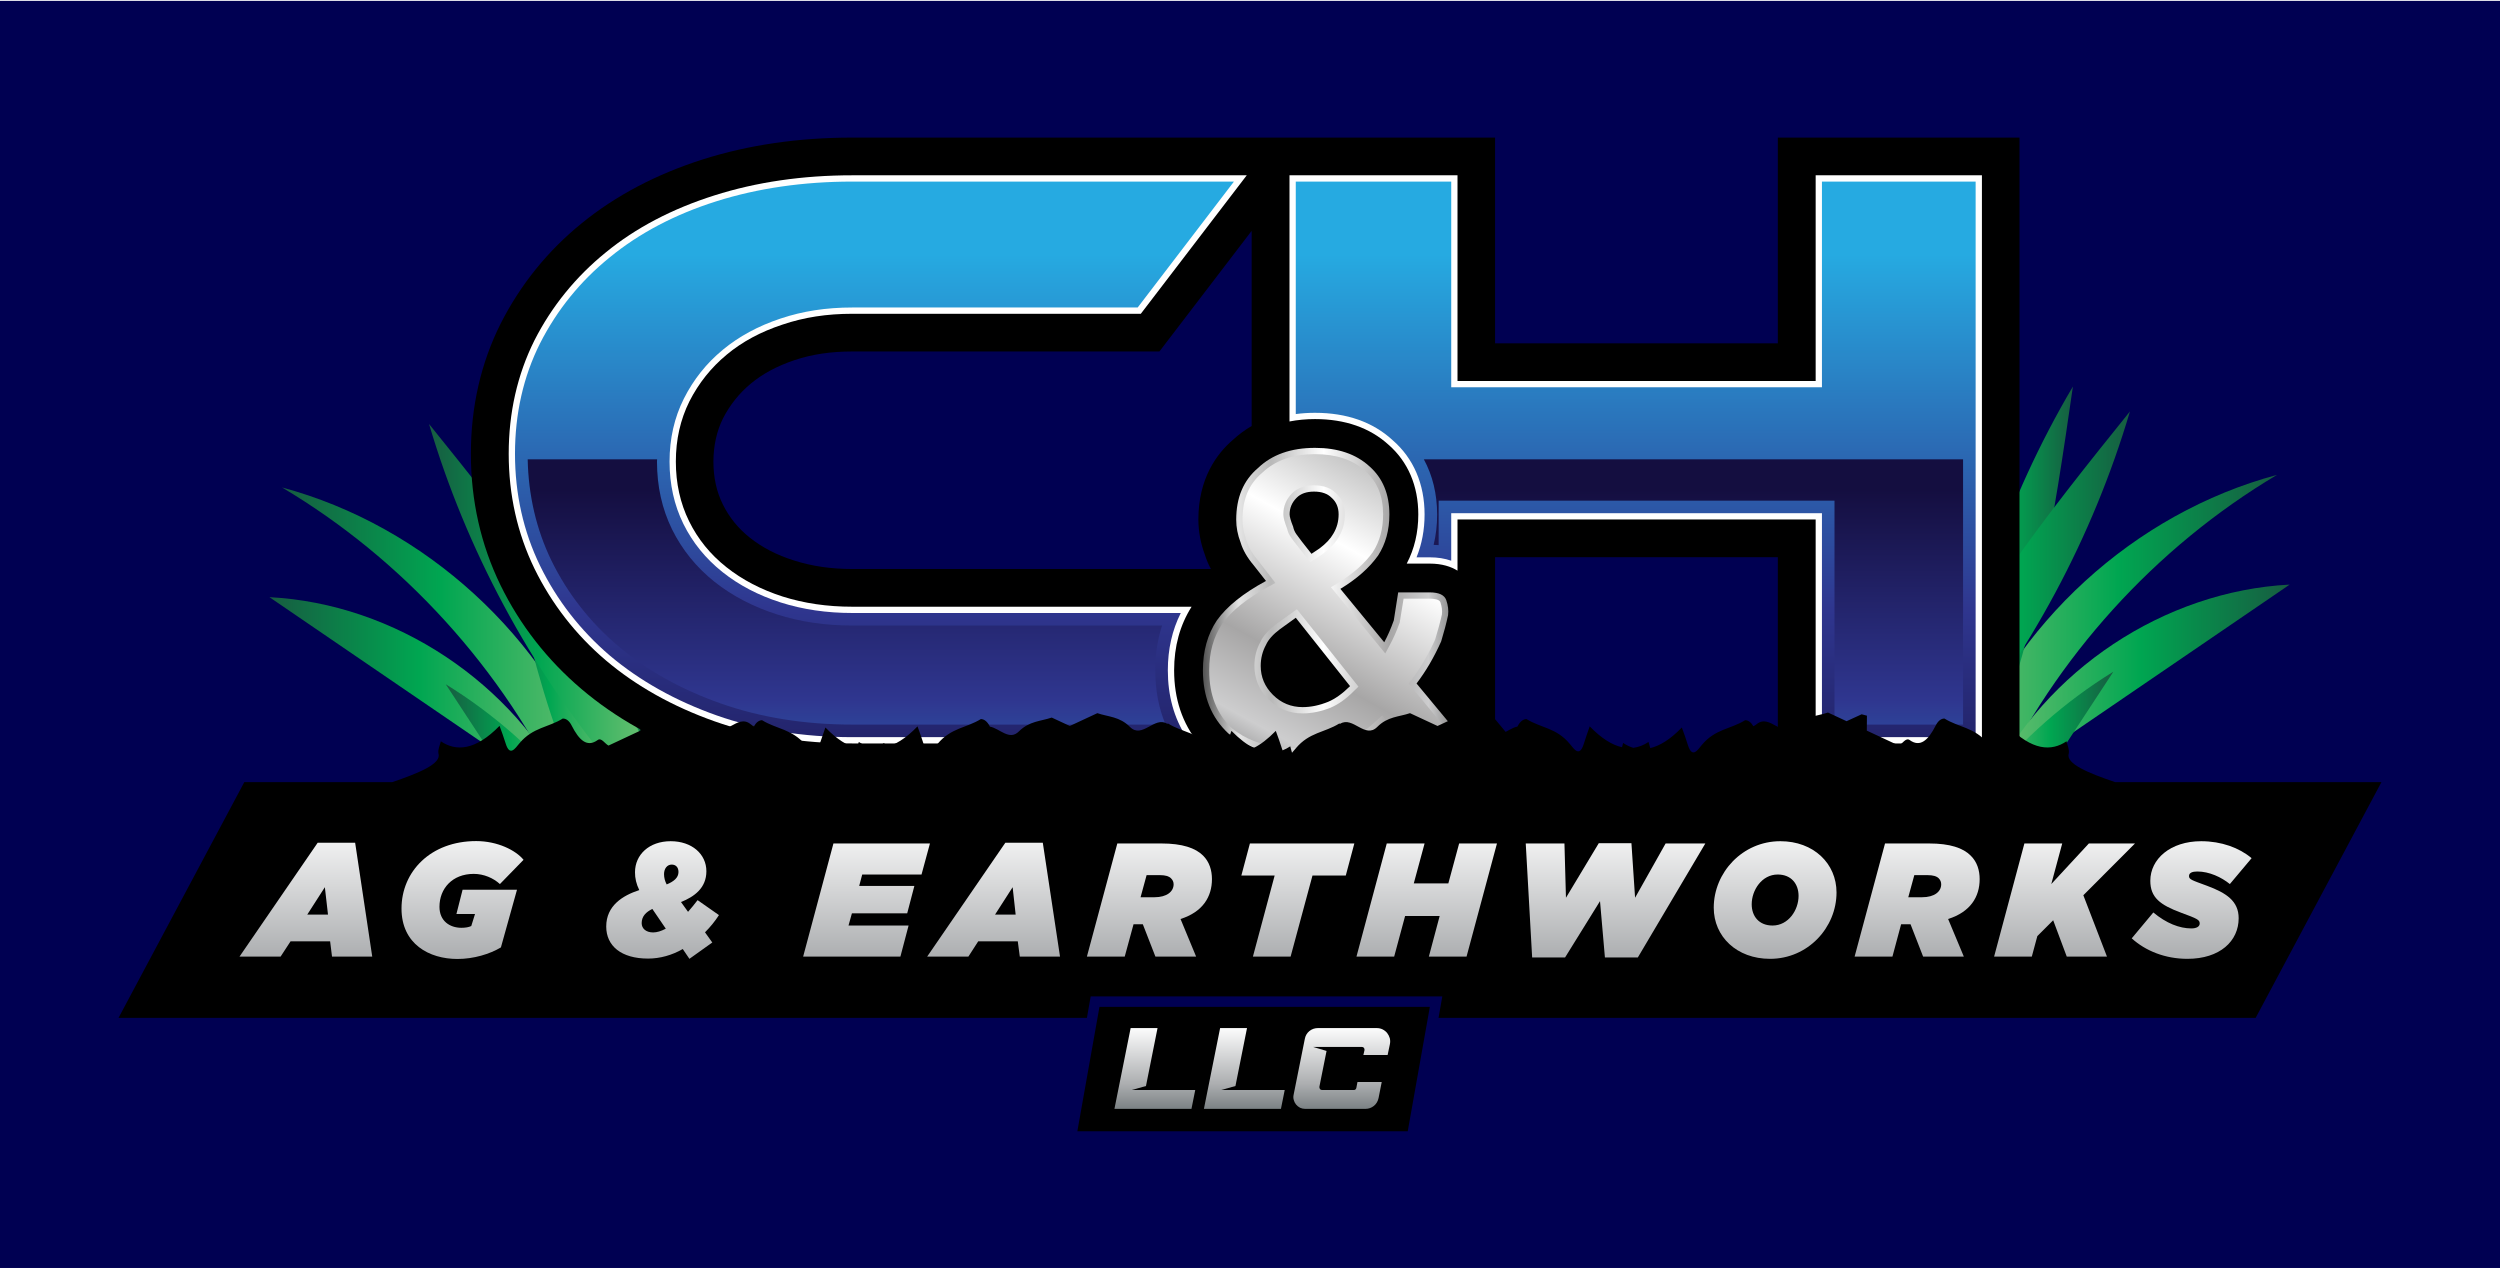 <svg xmlns="http://www.w3.org/2000/svg" viewBox="0 0.17 198.936 100.83" width="199" height="101"><defs><linearGradient id="g1" x2="1" gradientUnits="userSpaceOnUse" gradientTransform="matrix(25.277,0,0,24.703,155.916,37.89)"><stop offset="0" stop-color="#6cc071"></stop><stop offset=".5" stop-color="#00a651"></stop><stop offset="1" stop-color="#175c41"></stop></linearGradient><linearGradient id="g2" x2="1" gradientUnits="userSpaceOnUse" gradientTransform="matrix(23.855,0,0,15.994,158.345,46.62)"><stop offset="0" stop-color="#6cc071"></stop><stop offset=".5" stop-color="#00a651"></stop><stop offset="1" stop-color="#175c41"></stop></linearGradient><linearGradient id="g3" x2="1" gradientUnits="userSpaceOnUse" gradientTransform="matrix(10.007,0,0,10.191,158.159,53.552)"><stop offset="0" stop-color="#6cc071"></stop><stop offset=".5" stop-color="#00a651"></stop><stop offset="1" stop-color="#175c41"></stop></linearGradient><linearGradient id="g4" x2="1" gradientUnits="userSpaceOnUse" gradientTransform="matrix(10.041,0,0,30.591,154.91,30.859)"><stop offset="0" stop-color="#6cc071"></stop><stop offset=".5" stop-color="#00a651"></stop><stop offset="1" stop-color="#175c41"></stop></linearGradient><linearGradient id="g5" x2="1" gradientUnits="userSpaceOnUse" gradientTransform="matrix(7.019,0,0,34.512,150.48,25.74)"><stop offset="0" stop-color="#6cc071"></stop><stop offset=".5" stop-color="#00a651"></stop><stop offset="1" stop-color="#175c41"></stop></linearGradient><linearGradient id="g6" x2="1" gradientUnits="userSpaceOnUse" gradientTransform="matrix(6.492,0,0,28.232,147.327,31.438)"><stop offset="0" stop-color="#6cc071"></stop><stop offset=".5" stop-color="#00a651"></stop><stop offset="1" stop-color="#175c41"></stop></linearGradient><linearGradient id="g7" x2="1" gradientUnits="userSpaceOnUse" gradientTransform="matrix(4.66,0,0,17.906,144.147,40.33)"><stop offset="0" stop-color="#6cc071"></stop><stop offset=".5" stop-color="#00a651"></stop><stop offset="1" stop-color="#175c41"></stop></linearGradient><linearGradient id="g8" x2="1" gradientUnits="userSpaceOnUse" gradientTransform="matrix(3.679,0,0,13.31,147.785,45.946)"><stop offset="0" stop-color="#6cc071"></stop><stop offset=".5" stop-color="#00a651"></stop><stop offset="1" stop-color="#175c41"></stop></linearGradient><linearGradient id="g9" x2="1" gradientUnits="userSpaceOnUse" gradientTransform="matrix(17.452,0,0,27.389,152.042,32.837)"><stop offset="0" stop-color="#6cc071"></stop><stop offset=".5" stop-color="#00a651"></stop><stop offset="1" stop-color="#175c41"></stop></linearGradient><linearGradient id="g10" x2="1" gradientUnits="userSpaceOnUse" gradientTransform="matrix(-25.277,0,0,24.703,47.722,38.891)"><stop offset="0" stop-color="#6cc071"></stop><stop offset=".5" stop-color="#00a651"></stop><stop offset="1" stop-color="#175c41"></stop></linearGradient><linearGradient id="g11" x2="1" gradientUnits="userSpaceOnUse" gradientTransform="matrix(-23.855,0,0,15.994,45.292,47.621)"><stop offset="0" stop-color="#6cc071"></stop><stop offset=".5" stop-color="#00a651"></stop><stop offset="1" stop-color="#175c41"></stop></linearGradient><linearGradient id="g12" x2="1" gradientUnits="userSpaceOnUse" gradientTransform="matrix(-10.007,0,0,10.191,45.478,54.553)"><stop offset="0" stop-color="#6cc071"></stop><stop offset=".5" stop-color="#00a651"></stop><stop offset="1" stop-color="#175c41"></stop></linearGradient><linearGradient id="g13" x2="1" gradientUnits="userSpaceOnUse" gradientTransform="matrix(-10.041,0,0,30.591,48.727,31.86)"><stop offset="0" stop-color="#6cc071"></stop><stop offset=".5" stop-color="#00a651"></stop><stop offset="1" stop-color="#175c41"></stop></linearGradient><linearGradient id="g14" x2="1" gradientUnits="userSpaceOnUse" gradientTransform="matrix(-7.019,0,0,34.512,53.158,26.741)"><stop offset="0" stop-color="#6cc071"></stop><stop offset=".5" stop-color="#00a651"></stop><stop offset="1" stop-color="#175c41"></stop></linearGradient><linearGradient id="g15" x2="1" gradientUnits="userSpaceOnUse" gradientTransform="matrix(-6.492,0,0,28.232,56.31,32.439)"><stop offset="0" stop-color="#6cc071"></stop><stop offset=".5" stop-color="#00a651"></stop><stop offset="1" stop-color="#175c41"></stop></linearGradient><linearGradient id="g16" x2="1" gradientUnits="userSpaceOnUse" gradientTransform="matrix(-4.66,0,0,17.906,59.49,41.331)"><stop offset="0" stop-color="#6cc071"></stop><stop offset=".5" stop-color="#00a651"></stop><stop offset="1" stop-color="#175c41"></stop></linearGradient><linearGradient id="g17" x2="1" gradientUnits="userSpaceOnUse" gradientTransform="matrix(-3.679,0,0,13.31,55.852,46.947)"><stop offset="0" stop-color="#6cc071"></stop><stop offset=".5" stop-color="#00a651"></stop><stop offset="1" stop-color="#175c41"></stop></linearGradient><linearGradient id="g18" x2="1" gradientUnits="userSpaceOnUse" gradientTransform="matrix(-17.452,0,0,27.389,51.595,33.838)"><stop offset="0" stop-color="#6cc071"></stop><stop offset=".5" stop-color="#00a651"></stop><stop offset="1" stop-color="#175c41"></stop></linearGradient><linearGradient id="g19" x2="1" gradientUnits="userSpaceOnUse" gradientTransform="matrix(21.396,0,0,24.385,95.719,35.741)"><stop offset="0" stop-color="#535353"></stop><stop offset=".134" stop-color="#e4e4e4"></stop><stop offset=".253" stop-color="#b8b8b8"></stop><stop offset=".449" stop-color="#ffffff"></stop><stop offset=".694" stop-color="#a7a6a6"></stop><stop offset=".839" stop-color="#cdcdce"></stop><stop offset="1" stop-color="#535353"></stop></linearGradient><linearGradient id="g20" x2="1" gradientUnits="userSpaceOnUse" gradientTransform="matrix(-19.549,35.46,-41.815,-23.052,132.479,36.85)"><stop offset="0" stop-color="#535353"></stop><stop offset=".134" stop-color="#e4e4e4"></stop><stop offset=".253" stop-color="#b8b8b8"></stop><stop offset=".449" stop-color="#ffffff"></stop><stop offset=".694" stop-color="#a7a6a6"></stop><stop offset=".839" stop-color="#cdcdce"></stop><stop offset="1" stop-color="#535353"></stop></linearGradient><linearGradient id="g21" x2="1" gradientUnits="userSpaceOnUse" gradientTransform="matrix(0,63.208,-48.839,0,86.665,9.376)"><stop offset=".172" stop-color="#26aae1"></stop><stop offset=".62" stop-color="#2f368f"></stop><stop offset=".991" stop-color="#140e40"></stop></linearGradient><linearGradient id="g22" x2="1" gradientUnits="userSpaceOnUse" gradientTransform="matrix(0,63.208,-51.653,0,148.221,9.376)"><stop offset=".172" stop-color="#26aae1"></stop><stop offset=".62" stop-color="#2f368f"></stop><stop offset=".991" stop-color="#140e40"></stop></linearGradient><linearGradient id="g23" x2="1" gradientUnits="userSpaceOnUse" gradientTransform="matrix(0,-44.863,18.653,0,62.982,83.554)"><stop offset=".172" stop-color="#26aae1"></stop><stop offset=".62" stop-color="#2f368f"></stop><stop offset=".991" stop-color="#140e40"></stop></linearGradient><linearGradient id="g24" x2="1" gradientUnits="userSpaceOnUse" gradientTransform="matrix(0,-44.863,22.068,0,129.564,83.554)"><stop offset=".172" stop-color="#26aae1"></stop><stop offset=".62" stop-color="#2f368f"></stop><stop offset=".991" stop-color="#140e40"></stop></linearGradient><linearGradient id="g25" x2="1" gradientUnits="userSpaceOnUse" gradientTransform="matrix(0,21.511,-18.449,0,28.225,65.091)"><stop offset="0" stop-color="#e5e2df"></stop><stop offset="0" stop-color="#ffffff"></stop><stop offset=".522" stop-color="#acaeb0"></stop><stop offset="1" stop-color="#455053"></stop></linearGradient><linearGradient id="g26" x2="1" gradientUnits="userSpaceOnUse" gradientTransform="matrix(0,21.511,-20.799,0,41.339,65.091)"><stop offset="0" stop-color="#e5e2df"></stop><stop offset="0" stop-color="#ffffff"></stop><stop offset=".522" stop-color="#acaeb0"></stop><stop offset="1" stop-color="#455053"></stop></linearGradient><linearGradient id="g27" x2="1" gradientUnits="userSpaceOnUse" gradientTransform="matrix(0,21.511,-22.436,0,57.604,65.091)"><stop offset="0" stop-color="#e5e2df"></stop><stop offset="0" stop-color="#ffffff"></stop><stop offset=".522" stop-color="#acaeb0"></stop><stop offset="1" stop-color="#455053"></stop></linearGradient><linearGradient id="g28" x2="1" gradientUnits="userSpaceOnUse" gradientTransform="matrix(0,21.511,-19.182,0,72.965,65.091)"><stop offset="0" stop-color="#e5e2df"></stop><stop offset="0" stop-color="#ffffff"></stop><stop offset=".522" stop-color="#acaeb0"></stop><stop offset="1" stop-color="#455053"></stop></linearGradient><linearGradient id="g29" x2="1" gradientUnits="userSpaceOnUse" gradientTransform="matrix(0,21.511,-18.449,0,82.95,65.091)"><stop offset="0" stop-color="#e5e2df"></stop><stop offset="0" stop-color="#ffffff"></stop><stop offset=".522" stop-color="#acaeb0"></stop><stop offset="1" stop-color="#455053"></stop></linearGradient><linearGradient id="g30" x2="1" gradientUnits="userSpaceOnUse" gradientTransform="matrix(0,21.511,-19.454,0,95.537,65.091)"><stop offset="0" stop-color="#e5e2df"></stop><stop offset="0" stop-color="#ffffff"></stop><stop offset=".522" stop-color="#acaeb0"></stop><stop offset="1" stop-color="#455053"></stop></linearGradient><linearGradient id="g31" x2="1" gradientUnits="userSpaceOnUse" gradientTransform="matrix(0,21.511,-21.542,0,107.782,65.091)"><stop offset="0" stop-color="#e5e2df"></stop><stop offset="0" stop-color="#ffffff"></stop><stop offset=".522" stop-color="#acaeb0"></stop><stop offset="1" stop-color="#455053"></stop></linearGradient><linearGradient id="g32" x2="1" gradientUnits="userSpaceOnUse" gradientTransform="matrix(0,21.511,-17.307,0,117.148,65.091)"><stop offset="0" stop-color="#e5e2df"></stop><stop offset="0" stop-color="#ffffff"></stop><stop offset=".522" stop-color="#acaeb0"></stop><stop offset="1" stop-color="#455053"></stop></linearGradient><linearGradient id="g33" x2="1" gradientUnits="userSpaceOnUse" gradientTransform="matrix(0,21.511,-13.678,0,131.446,65.091)"><stop offset="0" stop-color="#e5e2df"></stop><stop offset="0" stop-color="#ffffff"></stop><stop offset=".522" stop-color="#acaeb0"></stop><stop offset="1" stop-color="#455053"></stop></linearGradient><linearGradient id="g34" x2="1" gradientUnits="userSpaceOnUse" gradientTransform="matrix(0,21.511,-20.606,0,145.739,65.091)"><stop offset="0" stop-color="#e5e2df"></stop><stop offset="0" stop-color="#ffffff"></stop><stop offset=".522" stop-color="#acaeb0"></stop><stop offset="1" stop-color="#455053"></stop></linearGradient><linearGradient id="g35" x2="1" gradientUnits="userSpaceOnUse" gradientTransform="matrix(0,21.511,-19.454,0,156.625,65.091)"><stop offset="0" stop-color="#e5e2df"></stop><stop offset="0" stop-color="#ffffff"></stop><stop offset=".522" stop-color="#acaeb0"></stop><stop offset="1" stop-color="#455053"></stop></linearGradient><linearGradient id="g36" x2="1" gradientUnits="userSpaceOnUse" gradientTransform="matrix(0,21.511,-17.267,0,167.892,65.091)"><stop offset="0" stop-color="#e5e2df"></stop><stop offset="0" stop-color="#ffffff"></stop><stop offset=".522" stop-color="#acaeb0"></stop><stop offset="1" stop-color="#455053"></stop></linearGradient><linearGradient id="g37" x2="1" gradientUnits="userSpaceOnUse" gradientTransform="matrix(0,21.511,-21.106,0,178.989,65.091)"><stop offset="0" stop-color="#e5e2df"></stop><stop offset="0" stop-color="#ffffff"></stop><stop offset=".522" stop-color="#acaeb0"></stop><stop offset="1" stop-color="#455053"></stop></linearGradient><linearGradient id="g38" x2="1" gradientUnits="userSpaceOnUse" gradientTransform="matrix(0,8.86,-8.86,0,95.113,81.731)"><stop offset="0" stop-color="#e5e2df"></stop><stop offset="0" stop-color="#ffffff"></stop><stop offset=".522" stop-color="#acaeb0"></stop><stop offset="1" stop-color="#455053"></stop></linearGradient><linearGradient id="g39" x2="1" gradientUnits="userSpaceOnUse" gradientTransform="matrix(0,8.86,-8.86,0,102.23,81.731)"><stop offset="0" stop-color="#e5e2df"></stop><stop offset="0" stop-color="#ffffff"></stop><stop offset=".522" stop-color="#acaeb0"></stop><stop offset="1" stop-color="#455053"></stop></linearGradient><linearGradient id="g40" x2="1" gradientUnits="userSpaceOnUse" gradientTransform="matrix(0,8.86,-7.392,0,109.45,81.731)"><stop offset="0" stop-color="#e5e2df"></stop><stop offset="0" stop-color="#ffffff"></stop><stop offset=".522" stop-color="#acaeb0"></stop><stop offset="1" stop-color="#455053"></stop></linearGradient></defs><style>		.s0 { fill: #000052 } 		.s1 { fill: url(#g1) } 		.s2 { fill: url(#g2) } 		.s3 { fill: url(#g3) } 		.s4 { fill: url(#g4) } 		.s5 { fill: url(#g5) } 		.s6 { fill: url(#g6) } 		.s7 { fill: url(#g7) } 		.s8 { fill: url(#g8) } 		.s9 { fill: url(#g9) } 		.s10 { fill: url(#g10) } 		.s11 { fill: url(#g11) } 		.s12 { fill: url(#g12) } 		.s13 { fill: url(#g13) } 		.s14 { fill: url(#g14) } 		.s15 { fill: url(#g15) } 		.s16 { fill: url(#g16) } 		.s17 { fill: url(#g17) } 		.s18 { fill: url(#g18) } 		.s19 { fill: #000000 } 		.s20 { fill: #ffffff } 		.s21 { fill: url(#g19) } 		.s22 { fill: url(#g20) } 		.s23 { fill: url(#g21) } 		.s24 { fill: url(#g22) } 		.s25 { fill: url(#g23) } 		.s26 { fill: url(#g24) } 		.s27 { fill: url(#g25) } 		.s28 { fill: url(#g26) } 		.s29 { fill: url(#g27) } 		.s30 { fill: url(#g28) } 		.s31 { fill: url(#g29) } 		.s32 { fill: url(#g30) } 		.s33 { fill: url(#g31) } 		.s34 { fill: url(#g32) } 		.s35 { fill: url(#g33) } 		.s36 { fill: url(#g34) } 		.s37 { fill: url(#g35) } 		.s38 { fill: url(#g36) } 		.s39 { fill: url(#g37) } 		.s40 { fill: url(#g38) } 		.s41 { fill: url(#g39) } 		.s42 { fill: url(#g40) } 	</style><g id="Layer 1"><path id="&lt;Path&gt;" class="s0" d="m198.94 101h-198.94v-100.83h198.94z"></path><g id="&lt;Group&gt;"><g id="&lt;Group&gt;"><g id="&lt;Group&gt;"><g id="&lt;Group&gt;"><path id="&lt;Path&gt;" class="s1" d="m155.92 61.39q0.09-0.28 0.19-0.56c4.06-11.06 13.71-19.89 25.08-22.94-9.7 5.77-17.59 14.51-22.42 24.7z"></path><path id="&lt;Path&gt;" class="s2" d="m158.35 62.43c4.38-8.98 13.86-15.29 23.85-15.81q-11.71 8-23.42 15.99z"></path><path id="&lt;Path&gt;" class="s3" d="m158.16 62.34c2.81-3.46 6.21-6.45 10.01-8.79q-3.34 5.1-6.68 10.19z"></path><path id="&lt;Path&gt;" class="s4" d="m154.91 60.27c1.31-10.35 4.74-20.43 10.04-29.41-1.5 10.4-3.08 21.02-7.25 30.59z"></path></g></g><g id="&lt;Group&gt;"><g id="&lt;Group&gt;"><path id="&lt;Path&gt;" class="s5" d="m153.31 60.25q0.14-0.26 0.27-0.52c5.33-10.5 5.21-23.59-0.3-33.99 2.39 11.03 1.37 22.76-2.8 33.25z"></path><path id="&lt;Path&gt;" class="s6" d="m152.01 59.67c3.58-9.33 1.75-20.56-4.68-28.23q2.12 14.02 4.25 28.04z"></path><path id="&lt;Path&gt;" class="s7" d="m148.81 58.24q-0.04-1.21-0.08-2.42c-0.18-5.3-0.41-10.82-2.91-15.49 1.2 5.26 0.6 10.92-1.67 15.82z"></path><path id="&lt;Path&gt;" class="s8" d="m151.08 59.26c0.62-4.42 0.49-8.94-0.39-13.31q-1.45 5.91-2.9 11.83z"></path><path id="&lt;Path&gt;" class="s9" d="m154.81 60.23c6.68-8.02 11.72-17.39 14.68-27.39-6.58 8.18-13.29 16.58-17.45 26.15z"></path></g></g></g><g id="&lt;Group&gt;"><g id="&lt;Group&gt;"><g id="&lt;Group&gt;"><path id="&lt;Path&gt;" class="s10" d="m47.72 62.39q-0.09-0.28-0.19-0.56c-4.06-11.05-13.71-19.88-25.09-22.94 9.71 5.77 17.6 14.51 22.43 24.7z"></path><path id="&lt;Path&gt;" class="s11" d="m45.29 63.43c-4.39-8.98-13.86-15.29-23.85-15.81q11.7 8 23.41 15.99z"></path><path id="&lt;Path&gt;" class="s12" d="m45.48 63.34c-2.82-3.46-6.21-6.45-10.01-8.79q3.34 5.1 6.68 10.19z"></path><path id="&lt;Path&gt;" class="s13" d="m48.73 61.27c-1.32-10.35-4.74-20.43-10.04-29.41 1.5 10.4 3.08 21.03 7.24 30.59z"></path></g></g><g id="&lt;Group&gt;"><g id="&lt;Group&gt;"><path id="&lt;Path&gt;" class="s14" d="m50.33 61.25q-0.14-0.26-0.27-0.52c-5.33-10.5-5.22-23.59 0.3-33.99-2.39 11.03-1.37 22.76 2.8 33.25z"></path><path id="&lt;Path&gt;" class="s15" d="m51.63 60.67c-3.59-9.33-1.75-20.56 4.68-28.23q-2.13 14.02-4.25 28.04z"></path><path id="&lt;Path&gt;" class="s16" d="m54.83 59.24q0.04-1.21 0.08-2.42c0.17-5.3 0.4-10.82 2.91-15.49-1.2 5.26-0.6 10.92 1.67 15.82z"></path><path id="&lt;Path&gt;" class="s17" d="m52.55 60.26c-0.61-4.42-0.48-8.94 0.39-13.31q1.46 5.91 2.91 11.83z"></path><path id="&lt;Path&gt;" class="s18" d="m48.83 61.23c-6.68-8.01-11.73-17.39-14.69-27.39 6.59 8.18 13.29 16.58 17.45 26.15z"></path></g></g></g><g id="&lt;Group&gt;"><path id="&lt;Compound Path&gt;" class="s19" d="m141.47 11.05v16.37h-22.5v-16.37h-13.7-5.67-31.79c-4.25 0-8.24 0.58-11.87 1.73-3.71 1.18-6.95 2.89-9.63 5.07-2.72 2.2-4.89 4.89-6.47 8-1.57 3.13-2.37 6.62-2.37 10.36 0 3.72 0.79 7.24 2.36 10.46 1.55 3.17 3.72 5.95 6.44 8.26 2.68 2.28 5.91 4.1 9.59 5.39 3.63 1.29 7.66 1.94 11.95 1.94h30.56q1.55 0.65 3.37 0.79 0.88 0.08 1.73 0.07 2.03 0.01 3.95-0.4l0.1-0.03q0.99-0.24 1.89-0.76l0.68 0.85h13.4l-4.52-5.45v-12.89h22.5v17.82h19.23v-51.21zm-41.87 22.95q-0.81 0.47-1.5 1.11c-1.27 1.09-2.74 3.06-2.74 6.34q0.01 1.43 0.52 2.8 0.18 0.58 0.48 1.13h-28.55q-2.51 0-4.63-0.68-2.04-0.64-3.52-1.82-1.38-1.1-2.14-2.64-0.75-1.51-0.75-3.41 0.01-1.91 0.76-3.43 0.83-1.62 2.21-2.77 1.42-1.18 3.48-1.87c1.4-0.47 2.9-0.69 4.59-0.69h24.45l7.34-9.6z"></path><g id="&lt;Group&gt;"><path id="&lt;Path&gt;" class="s20" d="m67.82 59.26c-3.96 0-7.65-0.59-10.96-1.76-3.33-1.18-6.24-2.81-8.65-4.85-2.4-2.04-4.31-4.5-5.68-7.3-1.36-2.8-2.05-5.87-2.05-9.14 0-3.27 0.69-6.3 2.04-9.01 1.38-2.72 3.3-5.08 5.68-7.01 2.39-1.96 5.3-3.48 8.65-4.54 3.33-1.06 7.02-1.6 10.97-1.6h31.39l-8.43 11.02h-22.96c-2.03 0-3.84 0.28-5.55 0.86q-2.59 0.85-4.44 2.39-1.86 1.54-2.97 3.72-1.08 2.17-1.08 4.79 0 2.6 1.05 4.74 1.05 2.14 2.97 3.66 1.9 1.51 4.48 2.34 2.55 0.81 5.54 0.81h27q-1.39 2.2-1.39 5.06 0 3.41 1.95 5.82z"></path><path id="&lt;Path&gt;" class="s20" d="m144.48 59.26v-17.82h-28.5v4.07c-0.52-0.32-1.23-0.56-2.21-0.56h-1.83q0.92-1.76 0.92-3.91c0-2.27-0.82-4.19-2.36-5.54-1.49-1.36-3.47-2.05-5.86-2.05q-1.06 0-2.03 0.19v-19.59h13.37v16.37h28.5v-16.37h13.23v45.21z"></path></g><g id="&lt;Group&gt;"><g id="&lt;Group&gt;"><g id="&lt;Group&gt;"><path id="&lt;Compound Path&gt;" class="s21" d="m100.74 46.33l-0.98-1.25q-0.77-0.91-1.04-1.81-0.35-0.91-0.35-1.81 0-2.65 1.74-4.12 1.67-1.6 4.53-1.6 2.72 0 4.32 1.46 1.6 1.4 1.6 3.84 0 1.88-0.9 3.27-1.05 1.47-3 2.65l3.49 4.25q0.41-0.76 0.76-1.74 0.21-1.32 0.35-2.23h2.51q1.11 0 1.32 0.63 0.21 0.62 0.14 1.18-0.21 0.98-0.55 2.09-0.84 1.88-1.96 3.35l4.39 5.29h-5.57l-1.6-2.02q-0.77 0.7-1.54 1.26-0.76 0.56-1.6 0.76-2.3 0.49-4.81 0.28-2.51-0.21-4.25-1.6-2.02-1.88-2.02-5.02 0-2.3 1.11-3.97 1.19-1.67 3.91-3.14zm2.37 2.93l-1.26 0.91q-0.83 0.62-1.11 1.25-0.42 0.77-0.42 1.67 0 1.33 0.97 2.3 0.98 0.98 2.37 0.98 0.98 0 2.02-0.42 0.84-0.35 1.75-1.25zm1.25-5.09l0.63-0.42q0.76-0.56 1.11-1.18 0.42-0.7 0.42-1.54 0-0.83-0.56-1.32-0.48-0.49-1.39-0.49-0.91 0-1.39 0.49-0.56 0.56-0.56 1.32 0 0.28 0.28 0.98 0.07 0.35 0.28 0.63 0.21 0.28 0.41 0.55z"></path></g></g></g><g id="&lt;Group&gt;"><path id="&lt;Compound Path&gt;" class="s22" d="m103.47 59.63q-0.71 0-1.44-0.06-2.36-0.2-3.98-1.5c-1.22-1.14-1.83-2.66-1.83-4.63q0-2.14 1.03-3.69 1.11-1.56 3.72-2.98l0.52-0.28-1.33-1.72q-0.72-0.84-0.97-1.65-0.32-0.86-0.32-1.66c0-1.63 0.51-2.85 1.56-3.73q1.56-1.49 4.21-1.49 2.52 0 3.98 1.33c0.97 0.85 1.44 1.98 1.44 3.47q0 1.73-0.82 3-0.97 1.36-2.84 2.49l-0.49 0.3 4.32 5.27 0.35-0.65q0.44-0.8 0.8-1.81l0.31-1.9h2.08c0.28 0 0.77 0.04 0.85 0.29q0.17 0.51 0.12 0.96c-0.13 0.59-0.32 1.28-0.54 2-0.52 1.16-1.16 2.25-1.87 3.2l-0.24 0.31 3.96 4.78h-4.27l-1.78-2.25-0.4 0.36q-0.75 0.68-1.49 1.22-0.69 0.5-1.43 0.69-1.54 0.32-3.21 0.33zm-1.91-9.87q-0.96 0.72-1.28 1.46-0.46 0.83-0.46 1.87 0 1.54 1.12 2.66 1.12 1.12 2.72 1.12 1.08 0 2.21-0.45 0.94-0.39 1.91-1.37l0.32-0.31-4.9-6.16zm3.01-11.04q-1.11 0-1.75 0.63-0.7 0.71-0.7 1.68c0 0.26 0.1 0.62 0.31 1.16 0.04 0.22 0.16 0.5 0.35 0.75l0.42 0.55 1.06 1.35 1.01-0.67q0.87-0.64 1.27-1.36 0.48-0.8 0.48-1.78 0-1.06-0.73-1.7-0.6-0.6-1.72-0.61z"></path></g><g id="&lt;Group&gt;"><path id="&lt;Path&gt;" class="s23" d="m67.82 58.76c-3.9 0-7.53-0.58-10.79-1.73-3.28-1.16-6.13-2.76-8.5-4.76-2.34-2-4.21-4.4-5.55-7.14-1.33-2.73-2-5.73-2-8.92 0-3.19 0.67-6.15 1.99-8.78 1.35-2.66 3.22-4.97 5.55-6.85 2.34-1.92 5.19-3.42 8.48-4.46 3.29-1.04 6.93-1.57 10.82-1.57h30.37l-7.66 10.02h-22.71c-2.08 0-3.95 0.29-5.71 0.88q-2.67 0.89-4.6 2.49-1.94 1.6-3.09 3.88-1.14 2.27-1.14 5.01 0 2.72 1.1 4.96 1.11 2.24 3.11 3.83 1.97 1.57 4.63 2.42 2.63 0.84 5.7 0.84h26.14q-1.03 2.05-1.03 4.56 0 3.03 1.47 5.32z"></path><path id="&lt;Path&gt;" class="s24" d="m144.98 58.76v-17.82h-29.5v3.78q-0.77-0.27-1.71-0.27h-1.05q0.64-1.58 0.64-3.41c0-2.42-0.88-4.47-2.54-5.91-1.57-1.45-3.66-2.18-6.18-2.18q-0.78 0-1.53 0.1v-18.5h12.37v16.37h29.5v-16.37h12.23v44.21z"></path></g><g id="&lt;Group&gt;"><path id="&lt;Path&gt;" class="s25" d="m49.18 51.5c2.27 1.93 5.02 3.47 8.18 4.58 3.15 1.11 6.67 1.68 10.46 1.68h24.93q-0.82-1.97-0.82-4.32 0-1.89 0.54-3.56h-24.65q-3.23 0-6-0.89-2.84-0.91-4.96-2.59-2.17-1.73-3.38-4.17-1.2-2.45-1.2-5.4 0-0.09 0.01-0.18h-10.3c0.06 2.88 0.69 5.58 1.88 8.04 1.28 2.62 3.07 4.91 5.31 6.81z"></path><path id="&lt;Path&gt;" class="s26" d="m114.08 43.46q0.2 0 0.4 0.02v-3.54h31.5v17.82h10.23v-21.11h-42.91q1.05 1.93 1.06 4.39 0 1.26-0.28 2.42z"></path></g></g><path id="&lt;Path&gt;" fill-rule="evenodd" class="s19" d="m168.31 62.34c-2.05-0.7-3.95-1.45-3.69-2.27 0.06-0.34-0.1-0.64-0.18-0.98-1.19 0.81-2.74 0.76-4.67-1.23q-0.26 0.69-0.49 1.41c-0.34 1.06-0.76 0.39-1.11-0.03-1.06-1.27-2.3-1.25-3.44-1.96-0.27-0.01-0.52 0.2-0.7 0.56-0.59 1.16-1.23 1.76-2.07 1.15-0.3-0.22-0.57 0.29-0.86 0.44l-2.55-1.19 0.01-1.19q-0.21-0.05-0.42-0.11l-1.2 0.55-1.48-0.69c-0.88 0.3-1.77 0.27-2.6 1.1-1.02 1.02-2.02-1.05-3.08-0.17q-0.12 0.1-0.26 0.16c-0.17-0.3-0.4-0.48-0.65-0.48-1.14 0.71-2.38 0.69-3.44 1.96-0.35 0.43-0.77 1.09-1.11 0.04q-0.23-0.73-0.49-1.42c-0.92 0.96-1.76 1.46-2.51 1.64q-0.08-0.24-0.14-0.49-0.56 0.38-1.21 0.47-0.43-0.13-0.81-0.39-0.04 0.18-0.09 0.34c-0.77-0.17-1.62-0.68-2.57-1.66q-0.25 0.7-0.48 1.42c-0.34 1.06-0.76 0.39-1.11-0.03-1.06-1.28-2.3-1.26-3.44-1.97-0.27 0-0.52 0.21-0.7 0.56q-0.01 0.02-0.03 0.04c-0.78 0.15-1.54 1.15-2.31 0.38-0.83-0.83-1.73-0.8-2.6-1.1l-1.44 0.67-2.19-1.02c-0.88 0.3-1.78 0.26-2.61 1.1-0.97 0.97-1.93-0.88-2.94-0.26q-0.05-0.01-0.09-0.01c-1.14 0.71-2.38 0.69-3.44 1.96q-0.15 0.18-0.31 0.36-0.07-0.24-0.14-0.51-0.29 0.19-0.61 0.32-0.03-0.06-0.05-0.14-0.23-0.72-0.49-1.41-0.94 0.96-1.76 1.36-0.82-0.4-1.77-1.36-0.25 0.69-0.48 1.41-0.03 0.08-0.05 0.14-0.32-0.13-0.61-0.32-0.07 0.27-0.15 0.51-0.15-0.18-0.3-0.36c-1.06-1.27-2.3-1.25-3.44-1.96q-0.05 0-0.09 0.01c-1.01-0.62-1.98 1.23-2.95 0.26-0.83-0.84-1.73-0.8-2.6-1.1l-2.19 1.02-1.44-0.67c-0.88 0.3-1.77 0.27-2.61 1.1-0.76 0.77-1.52-0.23-2.31-0.38q-0.01-0.02-0.02-0.04c-0.18-0.35-0.43-0.56-0.7-0.56-1.14 0.71-2.38 0.69-3.44 1.97-0.36 0.42-0.77 1.09-1.11 0.03q-0.23-0.72-0.49-1.42c-0.94 0.98-1.8 1.49-2.56 1.66q-0.05-0.16-0.09-0.34-0.38 0.26-0.81 0.39-0.66-0.09-1.21-0.47-0.07 0.25-0.15 0.49c-0.75-0.18-1.58-0.68-2.51-1.64q-0.25 0.69-0.49 1.42c-0.33 1.05-0.75 0.39-1.1-0.04-1.07-1.27-2.31-1.25-3.45-1.96-0.24 0-0.47 0.18-0.64 0.48q-0.14-0.06-0.27-0.16c-1.06-0.88-2.06 1.19-3.07 0.17-0.83-0.83-1.73-0.8-2.61-1.1l-1.48 0.69-1.2-0.55q-0.2 0.06-0.41 0.11v1.19l-2.54 1.19c-0.29-0.15-0.57-0.66-0.86-0.44-0.85 0.61-1.48 0.01-2.07-1.15-0.18-0.36-0.43-0.57-0.71-0.56-1.13 0.71-2.37 0.69-3.44 1.96-0.35 0.42-0.77 1.09-1.1 0.03q-0.23-0.72-0.49-1.41c-1.94 1.99-3.48 2.04-4.67 1.23-0.08 0.34-0.25 0.64-0.19 0.98 0.26 0.82-1.63 1.57-3.68 2.27h-11.77l-10.01 18.76h77.06l0.3-1.71h27.98l-0.3 1.71h65.02l10.01-18.76z"></path><g id="&lt;Group&gt;"><path id="&lt;Compound Path&gt;" class="s27" d="m25.28 67.16h2.98l1.36 9.06h-3.2l-0.15-1.21h-3.15l-0.79 1.21h-3.27zm0.82 5.72l-0.25-2.18-1.4 2.18z"></path><path id="&lt;Compound Path&gt;" class="s28" d="m31.95 72.4c0-2.94 2.31-5.37 5.94-5.37 1.7 0 3.15 0.73 3.77 1.49l-1.88 1.93c-0.52-0.48-1.29-0.81-2.08-0.81-1.71 0-2.73 1.17-2.73 2.62 0 1.12 0.81 1.67 1.75 1.67q0.48 0 0.78-0.14l0.3-0.96h-1.48l0.49-1.93h4.33l-1.28 4.59c-0.89 0.53-2.16 0.92-3.46 0.92-2.24 0-4.45-1.18-4.45-4.01z"></path><path id="&lt;Compound Path&gt;" class="s29" d="m54.33 75.62c-0.85 0.49-1.81 0.76-2.76 0.76-2.14 0-3.33-1.01-3.33-2.55 0-1.66 1.31-2.47 2.63-2.9q-0.35-0.71-0.34-1.42c0-1.4 1.13-2.47 2.84-2.47 1.68 0 2.84 1.02 2.84 2.39 0 1.34-0.97 2.03-2.02 2.45l0.56 0.78q0.37-0.42 0.76-0.93l1.7 1.19c-0.33 0.51-0.69 0.95-1.11 1.37l0.58 0.81-1.82 1.3zm-1.35-1.62l-1.07-1.57c-0.51 0.25-0.85 0.59-0.85 1.13 0 0.44 0.36 0.74 0.91 0.74q0.45 0 1.01-0.3zm1.01-4.51c0-0.39-0.23-0.59-0.54-0.59-0.36 0-0.61 0.32-0.61 0.76q0 0.42 0.21 0.82c0.56-0.23 0.94-0.53 0.94-0.99z"></path><path id="&lt;Compound Path&gt;" class="s30" d="m66.32 67.22h7.68l-0.67 2.47h-4.72l-0.24 0.91h4.39l-0.57 2.18h-4.4l-0.27 0.97h4.78l-0.65 2.47h-7.74z"></path><path id="&lt;Compound Path&gt;" class="s31" d="m80 67.16h2.98l1.37 9.06h-3.2l-0.16-1.21h-3.15l-0.78 1.21h-3.28zm0.82 5.72l-0.24-2.18-1.4 2.18z"></path><path id="&lt;Compound Path&gt;" class="s32" d="m88.91 67.22h3.51c1.66 0 2.71 0.36 3.32 0.97 0.5 0.5 0.7 1.17 0.7 1.87 0 1.4-0.73 2.61-2.5 3.17l1.24 2.99h-3.24l-1-2.57h-0.74l-0.7 2.57h-3.01zm2.95 4.28c1 0 1.53-0.46 1.53-1.03q0-0.27-0.2-0.47-0.25-0.26-0.88-0.26h-1.07l-0.48 1.76z"></path><path id="&lt;Compound Path&gt;" class="s33" d="m101.43 69.77h-2.65l0.68-2.55h8.31l-0.68 2.55h-2.65l-1.74 6.45h-3z"></path><path id="&lt;Compound Path&gt;" class="s34" d="m110.35 67.22h3.01l-0.86 3.18h2.75l0.86-3.18h3.01l-2.42 9h-3l0.86-3.23h-2.75l-0.87 3.23h-3z"></path><path id="&lt;Compound Path&gt;" class="s35" d="m121.41 67.22h3.08l0.12 4.32 2.61-4.34h2.6l0.29 4.34 2.43-4.32h3.16l-5.37 9.07h-2.62l-0.39-4.48-2.78 4.48h-2.62z"></path><path id="&lt;Compound Path&gt;" class="s36" d="m136.37 72.33c0-2.79 2.28-5.29 5.3-5.29 2.65 0 4.47 1.78 4.47 4.08 0 2.79-2.27 5.28-5.29 5.28-2.65 0-4.48-1.77-4.48-4.07zm6.75-0.94c0-0.95-0.58-1.7-1.66-1.7-1.26 0-2.07 1.24-2.07 2.37 0 0.95 0.58 1.69 1.66 1.69 1.26 0 2.07-1.23 2.07-2.36z"></path><path id="&lt;Compound Path&gt;" class="s37" d="m150 67.22h3.51c1.66 0 2.71 0.36 3.31 0.97 0.51 0.5 0.71 1.17 0.71 1.87 0 1.4-0.73 2.61-2.51 3.17l1.25 2.99h-3.24l-1-2.57h-0.75l-0.69 2.57h-3.01zm2.94 4.28c1.01 0 1.53-0.46 1.53-1.03q0-0.27-0.19-0.47-0.25-0.26-0.89-0.26h-1.06l-0.48 1.76z"></path><path id="&lt;Compound Path&gt;" class="s38" d="m161.09 67.22h3.01l-0.87 3.23 2.99-3.23h3.67l-4.11 4.12 1.88 4.88h-3.2l-1.08-2.89-1.26 1.26-0.44 1.63h-3z"></path><path id="&lt;Compound Path&gt;" class="s39" d="m169.63 74.77l1.72-2.06c1.03 0.86 2.08 1.27 3.03 1.27 0.39 0 0.66-0.14 0.66-0.39 0-0.29-0.17-0.38-1.48-0.86-1.67-0.62-2.45-1.21-2.45-2.54 0-1.73 1.59-3.15 4.05-3.15 1.6 0 3.03 0.52 4.01 1.35l-1.73 2.06c-0.68-0.55-1.64-1-2.59-1-0.39 0-0.66 0.1-0.66 0.36 0 0.27 0.19 0.32 1.44 0.78 1.53 0.57 2.51 1.21 2.51 2.58 0 1.82-1.49 3.23-4.08 3.23-1.78 0-3.34-0.64-4.43-1.63z"></path></g><g id="&lt;Group&gt;"><path id="&lt;Path&gt;" class="s19" d="m85.73 90.12l1.76-9.9h26.29l-1.76 9.9z"></path><g id="&lt;Group&gt;"><path id="&lt;Compound Path&gt;" class="s40" d="m88.68 88.34l1.29-6.43h2.14l-0.92 4.61-1.14 0.32h5.06l-0.3 1.5z"></path><path id="&lt;Compound Path&gt;" class="s41" d="m95.8 88.34l1.29-6.43h2.14l-0.92 4.61-1.14 0.32h5.06l-0.3 1.5z"></path><path id="&lt;Compound Path&gt;" class="s42" d="m104.49 83.41l1.07 0.32-0.57 2.85q-0.01 0.11 0.05 0.18 0.06 0.08 0.17 0.08h2.51q0.17 0 0.21-0.17l0.09-0.47h1.93l-0.25 1.27q-0.08 0.39-0.37 0.63-0.3 0.24-0.68 0.24h-4.79q-0.22 0-0.41-0.09-0.19-0.1-0.32-0.26-0.13-0.16-0.18-0.36-0.06-0.2-0.01-0.42l0.89-4.44q0.07-0.38 0.36-0.62 0.3-0.24 0.68-0.24h4.68q0.25 0 0.46 0.1 0.22 0.11 0.37 0.29 0.14 0.18 0.21 0.41 0.06 0.23 0.01 0.48l-0.18 0.86h-1.93l0.09-0.39q0.01-0.1-0.05-0.18-0.06-0.07-0.17-0.07z"></path></g></g></g></g></svg>